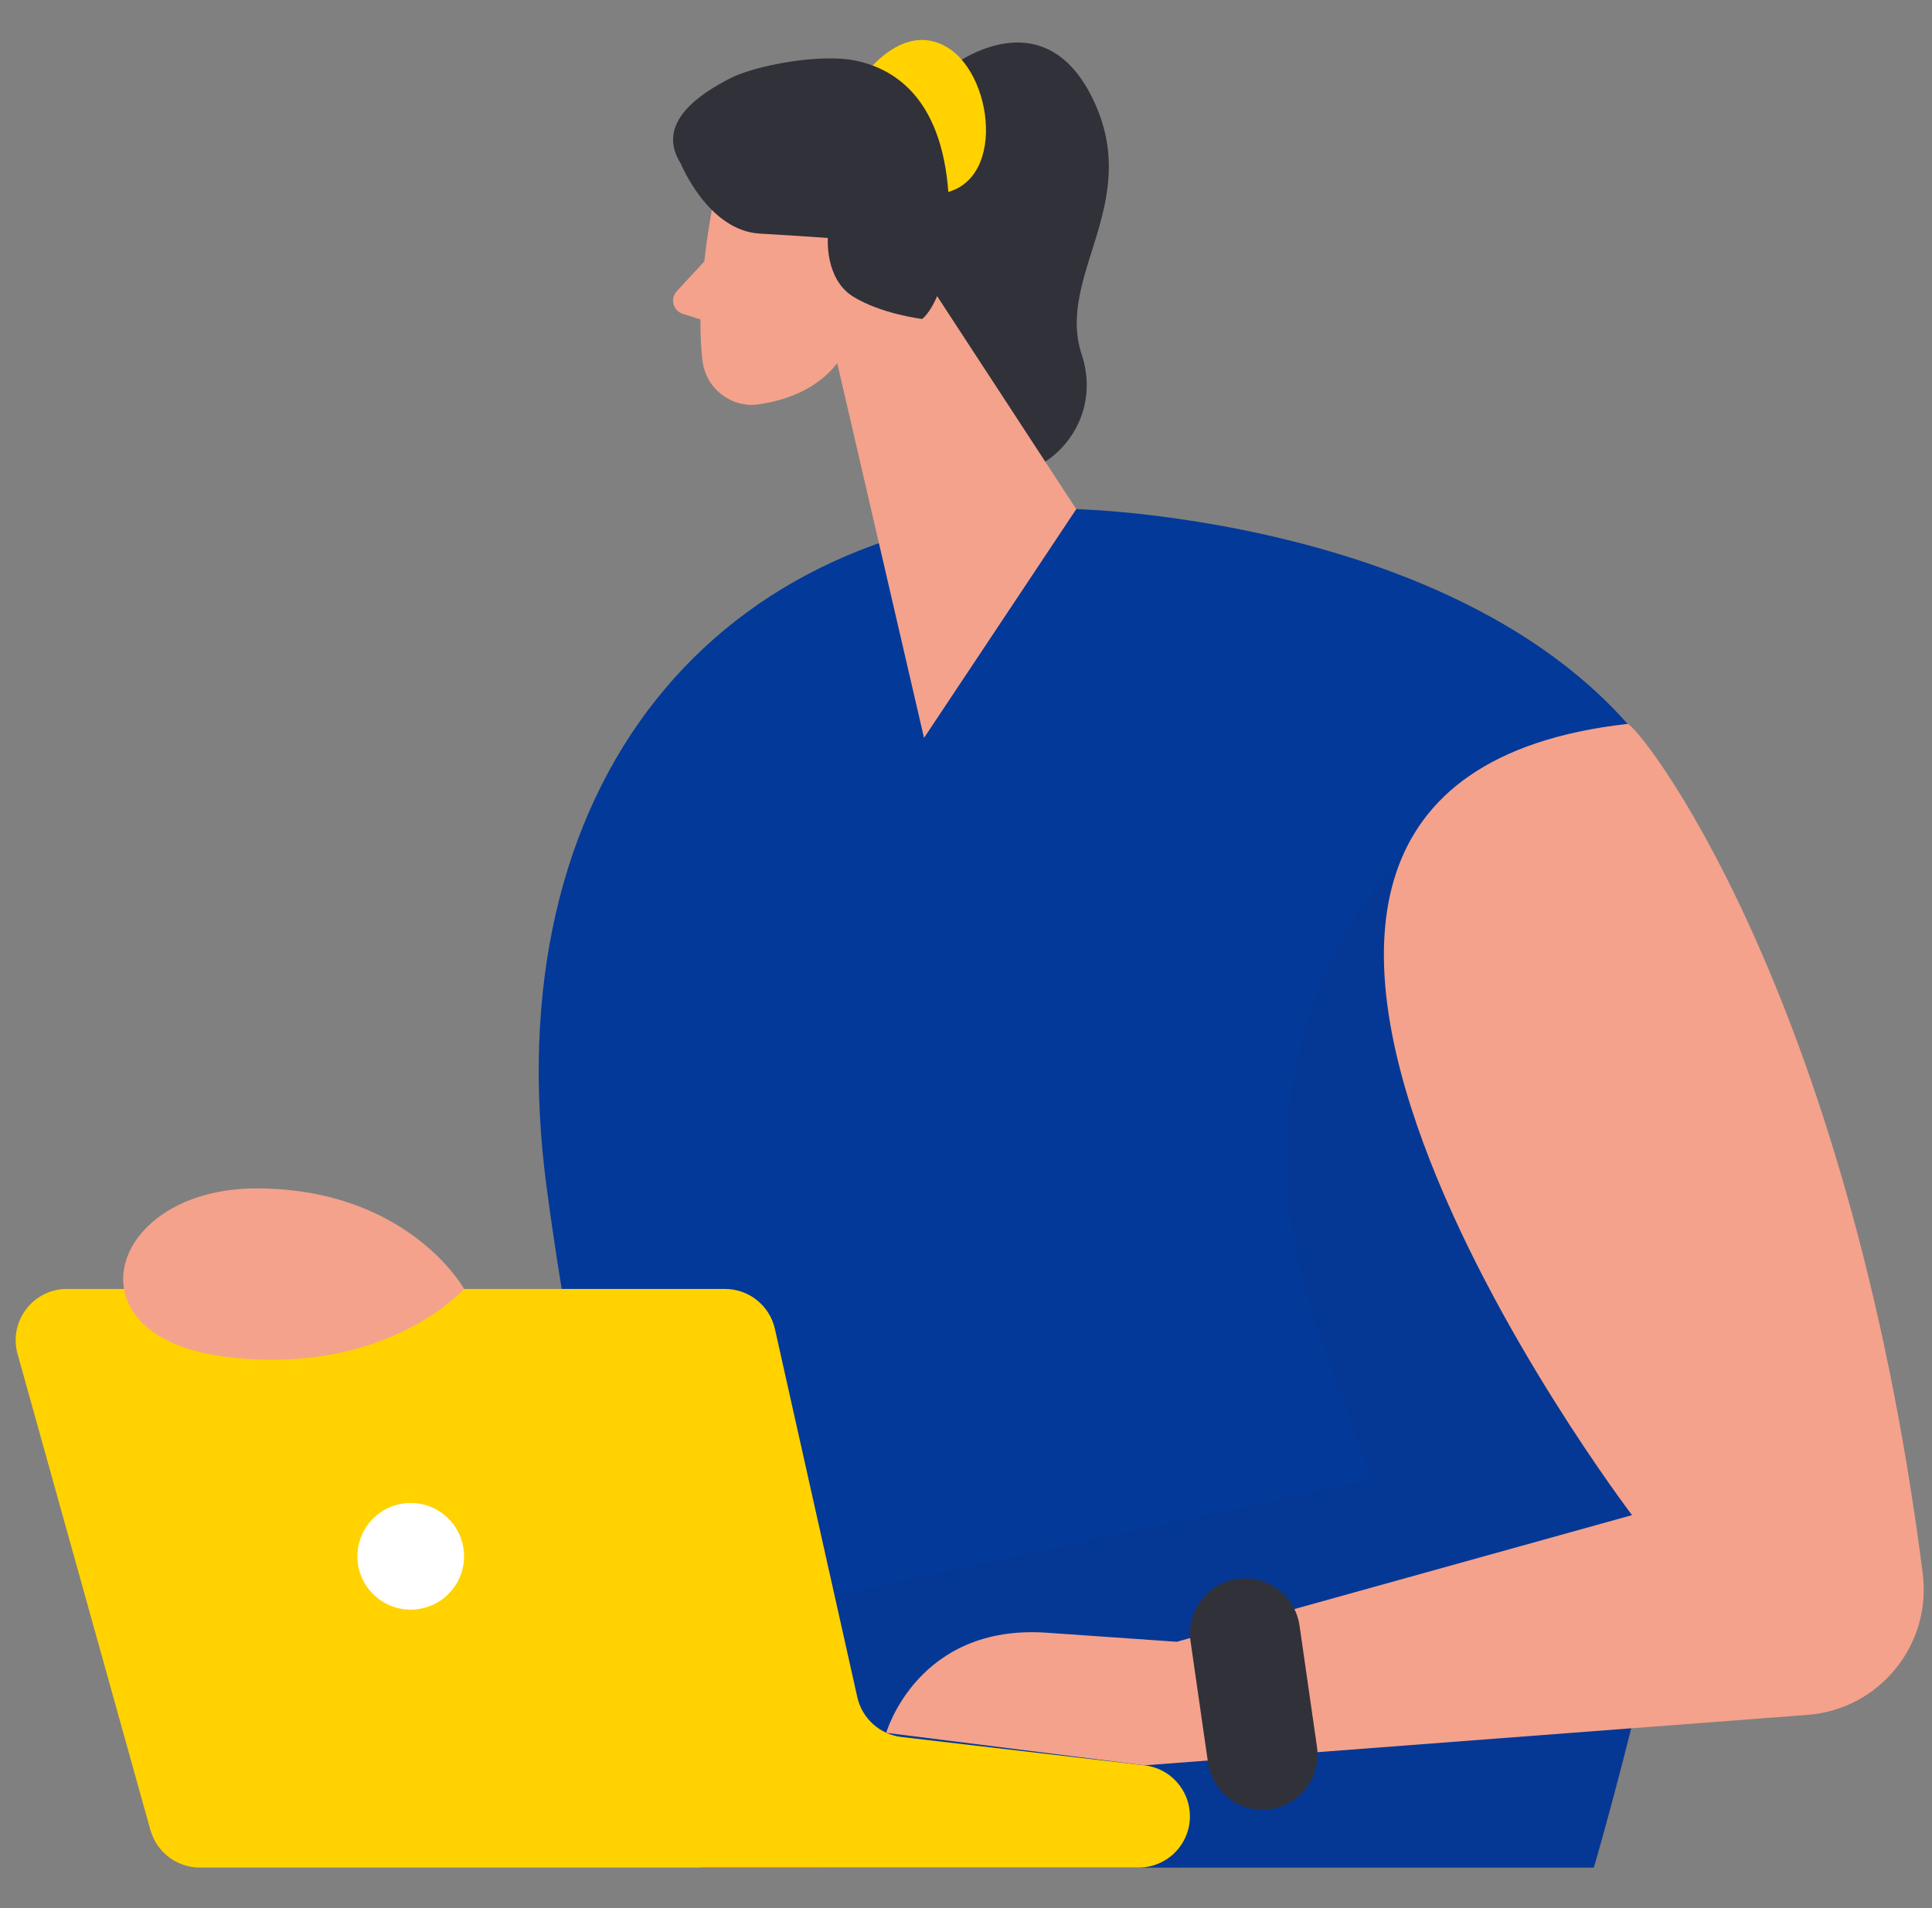 <svg width="81" height="80" viewBox="0 0 81 80" fill="none" xmlns="http://www.w3.org/2000/svg">
<rect x="0" y="0" width="81" height="80" fill="#808080" stroke="none"/>
<g clip-path="url(#clip0_4605_268910)">
<path d="M29.539 10.949L28.373 12.211C28.083 12.523 28.221 13.028 28.625 13.158L29.97 13.582L29.543 10.949H29.539Z" fill="#F4A28C"/>
<path d="M45.122 21.346C45.122 21.346 66.315 21.799 71.372 35.58C75.866 47.827 66.82 78.303 66.82 78.303H29.373C29.373 78.303 25.01 65.436 22.923 49.825C20.662 32.903 29.971 21.647 45.126 21.346H45.122Z" fill="#033999"/>
<path d="M39.834 2.827C39.834 2.827 43.681 -0.24 45.813 4.138C47.944 8.516 44.253 11.55 45.352 14.87C46.452 18.194 43.013 21.135 40.224 19.43C37.435 17.726 35.972 14.413 36.336 11.079C36.7 7.744 39.838 2.824 39.838 2.824L39.834 2.827Z" fill="#313139"/>
<path d="M29.941 8.282C29.941 8.282 29.094 12.345 29.458 15.16C29.607 16.3 30.669 17.117 31.805 16.953C33.22 16.749 35.073 16.062 35.789 13.942L37.449 10.488C37.449 10.488 38.415 8.29 36.291 6.34C34.167 4.391 30.327 5.783 29.937 8.282H29.941Z" fill="#F4A28C"/>
<path d="M37.009 8.925L45.123 21.346L38.74 30.938L34.477 12.527L37.009 8.925Z" fill="#F4A28C"/>
<g opacity="0.05">
<path d="M58.956 35.699C58.956 35.699 50.463 43.635 55.584 56.717L57.481 62.027L32.07 67.508L34.525 78.326H66.865L68.433 72.484L71.593 57.036L58.956 35.699Z" fill="#313139"/>
</g>
<path d="M35.953 3.533C35.953 3.533 37.702 0.744 39.737 1.999C41.775 3.254 42.221 8.238 38.968 8.138C35.715 8.041 35.949 3.533 35.949 3.533H35.953Z" fill="#FFD200"/>
<path d="M28.547 6.868C28.547 6.868 29.687 9.667 31.852 9.794C34.017 9.92 34.708 9.979 34.708 9.979C34.708 9.979 34.578 11.688 35.755 12.427C36.936 13.166 38.663 13.373 38.663 13.373C38.663 13.373 40.048 12.364 39.766 8.141C39.483 3.919 37.303 2.835 35.852 2.538C34.4 2.241 31.67 2.727 30.567 3.306C29.461 3.886 27.422 5.115 28.547 6.868Z" fill="#313139"/>
<path d="M6.307 76.729L0.737 56.769C0.354 55.399 1.386 54.04 2.809 54.04H30.392C31.398 54.04 32.271 54.738 32.49 55.722L35.944 71.159C36.144 72.05 36.887 72.718 37.793 72.826L47.987 74.014C49.071 74.141 49.888 75.058 49.888 76.15C49.888 77.338 48.926 78.3 47.738 78.3H8.379C7.413 78.3 6.567 77.657 6.307 76.725V76.729Z" fill="#FFD200"/>
<path d="M68.231 30.352C68.639 30.307 77.477 41.388 80.611 65.967C80.994 68.96 78.795 71.667 75.787 71.898L47.985 74.014L37.156 72.651C37.156 72.651 38.467 68.073 43.9 68.455L49.336 68.834L68.424 63.524C68.424 63.524 45.148 32.958 68.227 30.352H68.231Z" fill="#F4A28C"/>
<path d="M17.22 67.486C18.454 67.486 19.455 66.485 19.455 65.251C19.455 64.016 18.454 63.015 17.22 63.015C15.985 63.015 14.984 64.016 14.984 65.251C14.984 66.485 15.985 67.486 17.22 67.486Z" fill="white"/>
<path d="M19.458 54.039C19.458 54.039 17.149 49.873 10.836 49.825C4.523 49.776 2.688 56.034 9.436 56.884C16.183 57.734 19.458 54.039 19.458 54.039Z" fill="#F4A28C"/>
<path d="M51.872 66.201L51.868 66.201C50.608 66.383 49.733 67.552 49.914 68.812L50.647 73.899C50.828 75.16 51.997 76.035 53.258 75.853L53.261 75.853C54.522 75.671 55.397 74.502 55.215 73.242L54.483 68.155C54.302 66.894 53.133 66.019 51.872 66.201Z" fill="#313139"/>
</g>
<defs>
<clipPath id="clip0_4605_268910">
<rect width="80" height="80" fill="white" transform="translate(0.656)"/>
</clipPath>
</defs>
</svg>
